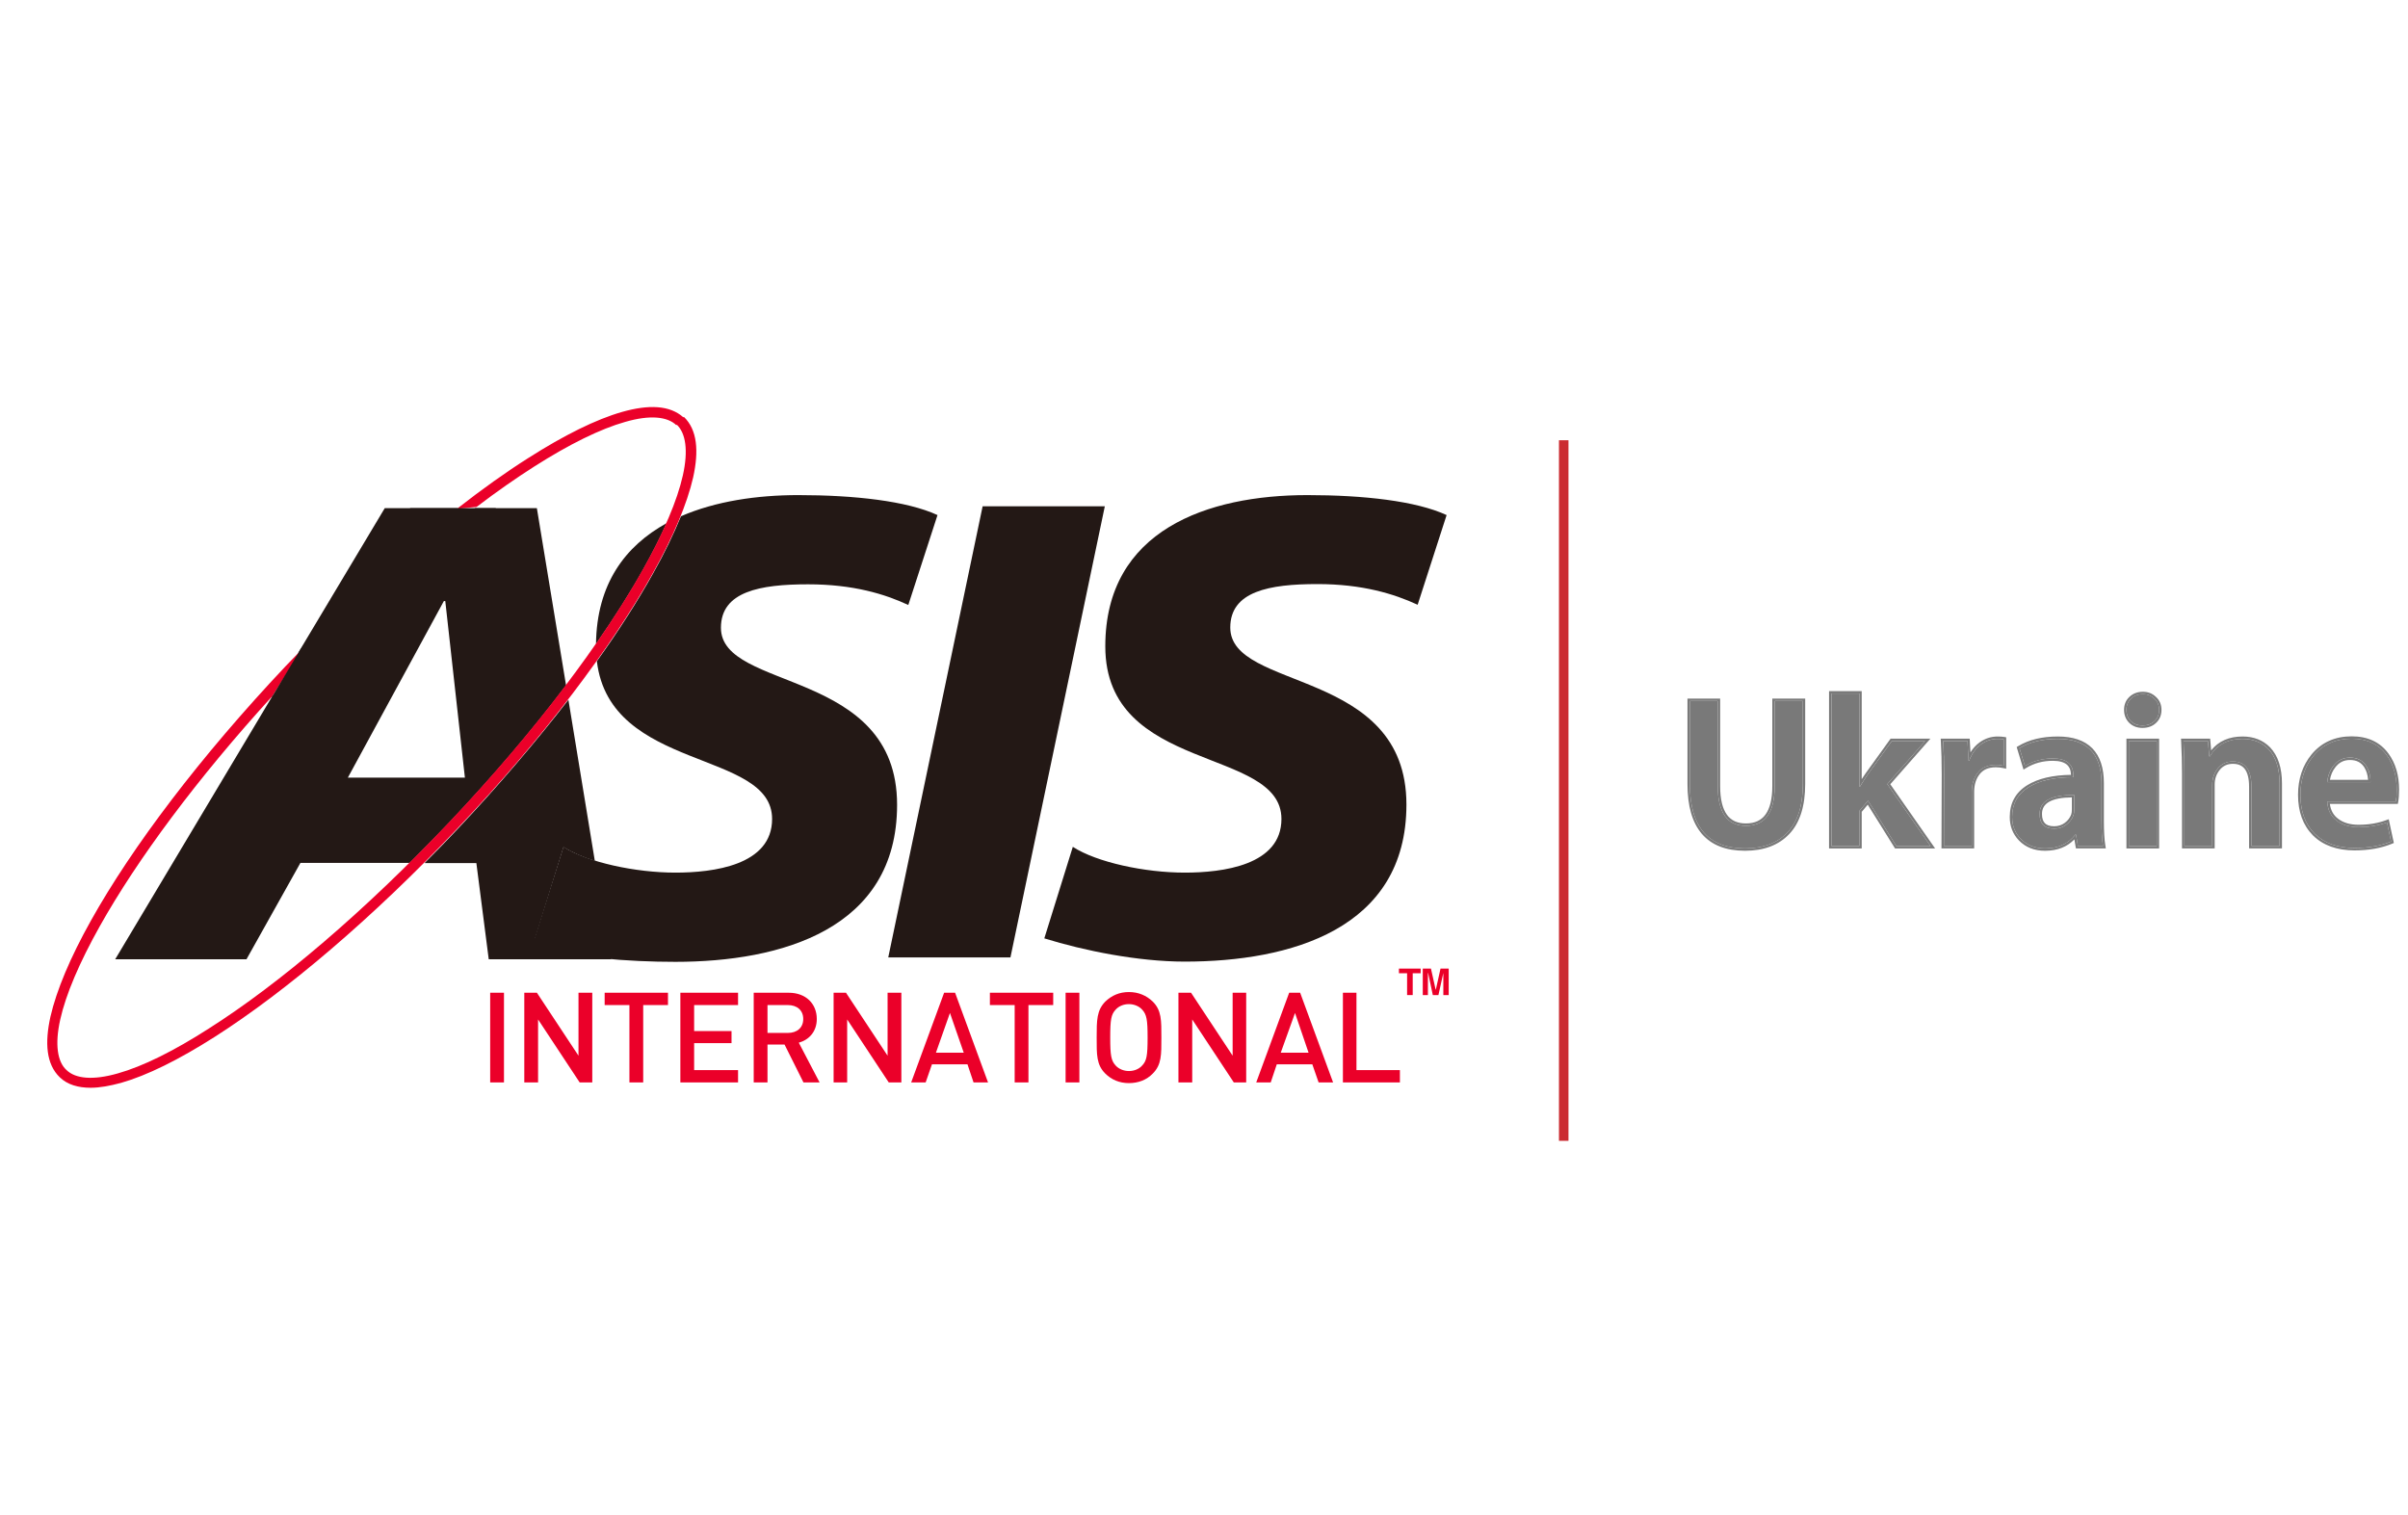 <svg width="213" height="134" viewBox="0 0 213 134" fill="none" xmlns="http://www.w3.org/2000/svg">
<path d="M43.232 84.862L42.137 76.353H37.549C38.541 75.366 39.513 74.359 40.504 73.311C44.142 69.447 47.427 65.584 50.279 61.905L52.614 76.147C51.519 75.819 50.568 75.387 49.845 74.935L47.324 83.032C49.266 83.628 51.602 84.204 54.019 84.594L54.061 84.862H43.232ZM26.328 57.835L34.036 44.949L26.328 57.835ZM34.036 44.949H40.504C36.02 48.443 31.164 52.821 26.328 57.835" fill="#231815"/>
<path d="M47.094 83.627L49.842 74.913C51.971 76.29 56.228 77.194 59.741 77.194C63.068 77.194 68.296 76.557 68.296 72.447C68.296 66.302 53.955 68.275 52.797 58.492C54.74 55.779 56.393 53.189 57.736 50.785C58.77 48.956 59.596 47.229 60.237 45.667C63.316 44.331 66.974 43.797 70.611 43.797C75.55 43.797 80.22 44.311 82.927 45.564L80.344 53.518C78.277 52.552 75.467 51.689 71.479 51.689C67.222 51.689 63.77 52.326 63.77 55.532C63.77 61.184 79.352 59.067 79.352 71.193C79.352 82.229 69.061 85.086 59.741 85.086C55.587 85.086 50.607 84.716 47.094 83.627Z" fill="#231815"/>
<path d="M78.57 84.697H89.378L97.727 44.785H86.919L78.57 84.697Z" fill="#231815"/>
<path d="M127.96 45.564C125.253 44.311 120.604 43.797 115.644 43.797C106.841 43.797 97.769 46.88 97.769 57.176C97.769 68.439 113.35 66.034 113.35 72.447C113.35 76.557 108.122 77.194 104.795 77.194C101.282 77.194 97.025 76.29 94.896 74.913L92.375 83.01C95.888 84.1 100.662 85.066 104.795 85.066C114.115 85.066 124.406 82.209 124.406 71.172C124.406 59.047 108.824 61.163 108.824 55.512C108.824 52.306 112.276 51.668 116.533 51.668C120.5 51.668 123.311 52.532 125.398 53.498L127.96 45.564Z" fill="#231815"/>
<path d="M24.095 61.576C24.694 60.918 25.294 60.261 25.914 59.623C31.431 53.787 37.011 48.772 42.032 44.949H47.488L50.071 60.63C47.137 64.515 43.686 68.584 39.821 72.674C38.623 73.928 37.424 75.161 36.246 76.332H26.575L21.801 84.862H10.188M10.188 84.862L24.095 61.576L10.188 84.862ZM30.77 68.79H41.123L39.387 53.17H39.263L30.77 68.79Z" fill="#231815"/>
<path d="M58.96 46.285C58.402 47.539 57.72 48.895 56.914 50.334C55.757 52.41 54.351 54.629 52.719 56.972C52.781 51.649 55.302 48.299 58.96 46.285Z" fill="#231815"/>
<path d="M40.42 45.01C42.631 43.283 44.759 41.762 46.743 40.509C49.905 38.495 52.715 37.097 55.03 36.439C57.344 35.782 59.246 35.823 60.465 36.933L59.824 37.611C59.039 36.85 57.489 36.686 55.298 37.323C53.108 37.94 50.36 39.296 47.26 41.269C45.648 42.297 43.933 43.489 42.156 44.845M24.094 61.575C17.44 68.871 12.129 76.043 8.823 81.942C7.025 85.148 5.826 87.963 5.33 90.183C4.834 92.403 5.082 93.944 5.888 94.663C6.673 95.424 8.223 95.588 10.434 94.951C12.625 94.335 15.373 92.978 18.473 90.985C24.694 87.039 32.298 80.585 39.82 72.632C47.343 64.678 53.315 56.724 56.91 50.291C58.708 47.085 59.907 44.27 60.403 42.05C60.899 39.83 60.651 38.289 59.845 37.549L60.486 36.871C61.684 38.022 61.829 39.892 61.312 42.235C60.775 44.578 59.556 47.476 57.737 50.723C54.1 57.238 48.066 65.253 40.502 73.248C32.939 81.243 25.272 87.717 18.99 91.725C15.828 93.739 13.018 95.136 10.703 95.794C9.711 96.061 8.823 96.225 8.017 96.225C6.921 96.225 5.971 95.958 5.289 95.301C4.09 94.15 3.946 92.259 4.462 89.937C5 87.594 6.219 84.696 8.037 81.448C11.675 74.933 17.709 66.939 25.272 58.923C25.747 58.43 26.223 57.937 26.698 57.444" fill="#EB0029"/>
<path d="M97.771 94.972C96.985 94.191 97.006 93.307 97.006 91.786C97.006 90.265 97.006 89.381 97.771 88.6C98.329 88.066 99.011 87.758 99.858 87.758C100.705 87.758 101.408 88.066 101.966 88.6C102.751 89.381 102.73 90.265 102.73 91.786C102.73 93.307 102.751 94.191 101.966 94.972C101.428 95.526 100.705 95.814 99.858 95.814C99.011 95.814 98.308 95.506 97.771 94.972ZM98.68 89.32C98.287 89.751 98.205 90.183 98.205 91.786C98.205 93.368 98.287 93.821 98.68 94.252C98.949 94.561 99.403 94.746 99.858 94.746C100.333 94.746 100.767 94.561 101.036 94.252C101.428 93.841 101.511 93.389 101.511 91.786C101.511 90.204 101.428 89.751 101.036 89.32C100.767 89.011 100.312 88.826 99.858 88.826C99.383 88.826 98.949 89.011 98.68 89.32ZM118.787 95.753V87.82H119.986V94.663H123.829V95.753H118.787ZM116.638 95.753L116.08 94.15H112.939L112.402 95.753H111.12L114.034 87.82H115.005L117.919 95.753H116.638ZM113.29 93.122H115.749L114.551 89.608L113.29 93.122ZM109.136 95.753L105.458 90.183V95.753H104.239V87.82H105.355L109.033 93.389V87.82H110.232V95.753H109.136ZM94.258 87.82H95.477V95.753H94.258V87.82ZM89.753 95.753V88.909H87.562V87.82H93.162V88.909H90.972V95.753H89.753ZM86.115 95.753L85.578 94.15H82.437L81.879 95.753H80.598L83.512 87.82H84.483L87.397 95.753H86.115ZM82.788 93.122H85.248L84.028 89.608L82.788 93.122ZM78.614 95.753L74.936 90.183V95.753H73.737V87.82H74.832L78.511 93.389V87.82H79.73V95.753H78.614ZM71.071 95.753L69.397 92.403H67.889V95.753H66.67V87.82H69.769C71.278 87.82 72.249 88.785 72.249 90.142C72.249 91.272 71.547 91.992 70.658 92.238L72.497 95.753H71.071ZM67.889 91.375H69.687C70.493 91.375 71.051 90.923 71.051 90.142C71.051 89.361 70.493 88.909 69.687 88.909H67.889V91.375ZM60.181 95.753V87.82H65.285V88.909H61.4V91.211H64.707V92.279H61.4V94.663H65.285V95.753H60.181ZM55.676 95.753V88.909H53.485V87.82H59.086V88.909H56.895V95.753H55.676ZM51.274 95.753L47.596 90.183V95.753H46.377V87.82H47.492L51.171 93.389V87.82H52.39V95.753H51.274ZM43.359 87.82H44.579V95.753H43.359V87.82Z" fill="#EB0029"/>
<path d="M26.578 57.445L24.016 61.72L43.875 44.949H36.291" fill="#231815"/>
<path d="M124.961 88.026H124.465V86.095H123.742V85.684H125.664V86.095H124.961V88.026Z" fill="#EB0029"/>
<path d="M128.145 88.026H127.67V86.074L127.236 88.026H126.74L126.327 86.074H126.306V88.026H125.852V85.684H126.575L126.988 87.533H127.009L127.422 85.684H128.145V88.026Z" fill="#EB0029"/>
<path d="M212.002 69.856C212.002 70.274 211.977 70.623 211.926 70.903H205.858C205.896 71.651 206.183 72.222 206.719 72.616C207.217 72.984 207.855 73.168 208.633 73.168C209.54 73.168 210.375 73.028 211.141 72.749L211.505 74.444C210.586 74.824 209.508 75.015 208.27 75.015C206.777 75.015 205.603 74.596 204.748 73.758C203.905 72.908 203.484 71.759 203.484 70.312C203.484 68.954 203.867 67.806 204.633 66.867C205.475 65.851 206.604 65.344 208.021 65.344C209.386 65.344 210.42 65.832 211.122 66.81C211.709 67.622 212.002 68.637 212.002 69.856ZM209.686 69.189C209.686 68.644 209.565 68.174 209.323 67.781C209.004 67.273 208.519 67.019 207.868 67.019C207.255 67.019 206.764 67.266 206.394 67.761C206.088 68.155 205.909 68.631 205.858 69.189H209.686Z" fill="#797979"/>
<path fill-rule="evenodd" clip-rule="evenodd" d="M212.101 71.114H206.087C206.163 71.698 206.418 72.137 206.844 72.45L206.845 72.45C207.298 72.785 207.888 72.961 208.633 72.961C209.517 72.961 210.328 72.825 211.068 72.555L211.296 72.472L211.747 74.572L211.585 74.639C210.635 75.033 209.528 75.226 208.269 75.226C206.735 75.226 205.503 74.795 204.6 73.91L204.598 73.909L204.597 73.907C203.708 73.01 203.273 71.804 203.273 70.315C203.273 68.915 203.669 67.718 204.469 66.737L204.47 66.736C205.355 65.668 206.546 65.137 208.021 65.137C209.444 65.137 210.546 65.65 211.293 66.69C211.91 67.545 212.213 68.606 212.213 69.858C212.213 70.284 212.187 70.647 212.133 70.942L212.101 71.114ZM205.875 71.114C205.867 71.046 205.861 70.976 205.858 70.905H211.925C211.977 70.626 212.002 70.277 212.002 69.858C212.002 68.639 211.709 67.624 211.122 66.812C210.42 65.835 209.386 65.346 208.021 65.346C206.604 65.346 205.475 65.854 204.632 66.869C203.867 67.808 203.484 68.957 203.484 70.315C203.484 71.762 203.905 72.91 204.747 73.76C205.602 74.598 206.776 75.017 208.269 75.017C209.507 75.017 210.586 74.827 211.504 74.446L211.141 72.751C211.074 72.776 211.008 72.799 210.94 72.821C210.23 73.054 209.461 73.17 208.633 73.17C207.855 73.17 207.217 72.986 206.719 72.618C206.234 72.262 205.953 71.761 205.875 71.114ZM206.561 67.89L206.56 67.892C206.323 68.197 206.167 68.558 206.096 68.982H209.469C209.442 68.56 209.331 68.198 209.143 67.893C208.866 67.453 208.452 67.231 207.867 67.231C207.322 67.231 206.893 67.446 206.562 67.889L206.561 67.89ZM209.322 67.783C209.533 68.125 209.652 68.525 209.68 68.982C209.684 69.051 209.686 69.121 209.686 69.192H205.858C205.864 69.121 205.873 69.051 205.883 68.982C205.956 68.513 206.126 68.107 206.394 67.764C206.764 67.269 207.255 67.021 207.867 67.021C208.518 67.021 209.003 67.275 209.322 67.783Z" fill="#797979"/>
<path d="M201.64 74.844H199.151V69.59C199.151 68.105 198.602 67.362 197.505 67.362C196.956 67.362 196.516 67.565 196.184 67.971C195.852 68.377 195.686 68.853 195.686 69.399V74.844H193.217V68.371C193.217 67.508 193.192 66.569 193.141 65.554H195.304L195.418 66.905H195.476C196.088 65.877 197.052 65.363 198.366 65.363C199.298 65.363 200.057 65.662 200.644 66.258C201.308 66.956 201.64 67.971 201.64 69.304V74.844Z" fill="#797979"/>
<path fill-rule="evenodd" clip-rule="evenodd" d="M201.853 75.052H198.943V69.588C198.943 68.865 198.808 68.361 198.573 68.041C198.345 67.734 198.003 67.57 197.508 67.57C197.019 67.57 196.64 67.747 196.35 68.102C196.05 68.469 195.9 68.898 195.9 69.398V75.052H193.009V68.37C193.009 67.511 192.984 66.575 192.933 65.562L192.922 65.343H195.5L195.588 66.377C196.242 65.559 197.178 65.152 198.369 65.152C199.35 65.152 200.166 65.469 200.797 66.11L200.798 66.111L200.8 66.113C201.513 66.862 201.853 67.937 201.853 69.302V75.052ZM195.614 66.692C195.568 66.759 195.524 66.827 195.482 66.899C195.481 66.9 195.479 66.902 195.478 66.904H195.421L195.306 65.552H193.143C193.147 65.622 193.15 65.692 193.153 65.761C193.198 66.697 193.22 67.566 193.22 68.37V74.842H195.689V69.398C195.689 68.852 195.855 68.376 196.187 67.97C196.519 67.564 196.959 67.361 197.508 67.361C198.605 67.361 199.154 68.103 199.154 69.588V74.842H201.642V69.302C201.642 67.97 201.31 66.954 200.647 66.257C200.06 65.66 199.3 65.362 198.369 65.362C197.148 65.362 196.23 65.805 195.614 66.692Z" fill="#797979"/>
<path d="M190.984 62.792C190.984 63.211 190.844 63.547 190.563 63.801C190.295 64.055 189.944 64.182 189.51 64.182C189.102 64.182 188.764 64.055 188.496 63.801C188.228 63.535 188.094 63.198 188.094 62.792C188.094 62.386 188.228 62.056 188.496 61.802C188.776 61.536 189.127 61.402 189.549 61.402C189.957 61.402 190.295 61.536 190.563 61.802C190.844 62.056 190.984 62.386 190.984 62.792ZM190.774 74.843H188.304V65.552H190.774V74.843Z" fill="#797979"/>
<path fill-rule="evenodd" clip-rule="evenodd" d="M188.348 63.953L188.346 63.951C188.036 63.642 187.883 63.251 187.883 62.794C187.883 62.338 188.036 61.951 188.35 61.653C188.673 61.346 189.078 61.195 189.548 61.195C190.006 61.195 190.398 61.346 190.708 61.653C191.034 61.949 191.194 62.336 191.194 62.794C191.194 63.264 191.035 63.659 190.706 63.957C190.392 64.253 189.987 64.394 189.51 64.394C189.054 64.394 188.661 64.25 188.35 63.955L188.348 63.953ZM190.563 63.803C190.843 63.55 190.984 63.213 190.984 62.794C190.984 62.388 190.843 62.058 190.563 61.804C190.295 61.538 189.956 61.405 189.548 61.405C189.127 61.405 188.776 61.538 188.495 61.804C188.227 62.058 188.093 62.388 188.093 62.794C188.093 63.2 188.227 63.537 188.495 63.803C188.763 64.057 189.101 64.184 189.51 64.184C189.944 64.184 190.295 64.057 190.563 63.803ZM190.984 75.054H188.093V65.345H190.984V75.054ZM190.773 74.845V65.555H188.304V74.845H190.773Z" fill="#797979"/>
<path d="M186.024 74.844H183.803L183.631 73.835H183.574C182.948 74.647 182.055 75.053 180.894 75.053C180.001 75.053 179.28 74.768 178.731 74.197C178.233 73.676 177.984 73.035 177.984 72.274C177.984 71.119 178.463 70.243 179.42 69.647C180.377 69.05 181.704 68.752 183.401 68.752V68.6C183.401 67.597 182.795 67.096 181.583 67.096C180.664 67.096 179.841 67.318 179.114 67.762L178.635 66.182C179.541 65.636 180.671 65.363 182.023 65.363C184.601 65.363 185.89 66.671 185.89 69.285V72.616C185.89 73.568 185.935 74.311 186.024 74.844ZM183.478 71.569V70.332C181.436 70.307 180.415 70.865 180.415 72.007C180.415 72.87 180.843 73.302 181.698 73.302C182.106 73.302 182.464 73.188 182.77 72.959C183.089 72.718 183.306 72.426 183.421 72.083C183.459 71.957 183.478 71.785 183.478 71.569Z" fill="#797979"/>
<path fill-rule="evenodd" clip-rule="evenodd" d="M186.272 75.052H183.625L183.489 74.253C182.838 74.928 181.966 75.261 180.894 75.261C179.951 75.261 179.172 74.957 178.578 74.34L178.578 74.339C178.041 73.777 177.773 73.084 177.773 72.272C177.773 71.048 178.287 70.104 179.308 69.468C180.27 68.868 181.57 68.566 183.19 68.543C183.179 68.115 183.044 67.823 182.812 67.631C182.562 67.425 182.165 67.303 181.583 67.303C180.7 67.303 179.915 67.516 179.223 67.939L178.991 68.081L178.386 66.085L178.526 66.001C179.473 65.431 180.642 65.152 182.023 65.152C183.345 65.152 184.375 65.488 185.073 66.195C185.77 66.902 186.1 67.945 186.1 69.283V72.615C186.1 73.562 186.145 74.291 186.231 74.808L186.272 75.052ZM183.4 68.541C183.401 68.56 183.401 68.579 183.401 68.598V68.75C181.704 68.75 180.377 69.049 179.42 69.645C178.463 70.242 177.984 71.117 177.984 72.272C177.984 73.034 178.233 73.675 178.73 74.195C179.279 74.766 180 75.052 180.894 75.052C181.977 75.052 182.827 74.698 183.444 73.991C183.485 73.944 183.526 73.895 183.565 73.844C183.568 73.841 183.57 73.837 183.573 73.833H183.631L183.803 74.842H186.023C186.012 74.776 186.002 74.706 185.992 74.633C185.924 74.121 185.889 73.448 185.889 72.615V69.283C185.889 66.669 184.601 65.362 182.023 65.362C180.67 65.362 179.541 65.635 178.635 66.18L179.113 67.76C179.175 67.723 179.237 67.687 179.3 67.652C179.981 67.28 180.742 67.094 181.583 67.094C182.772 67.094 183.378 67.576 183.4 68.541ZM183.267 70.539C182.367 70.546 181.712 70.678 181.282 70.914C181.054 71.038 180.893 71.19 180.787 71.366C180.682 71.541 180.625 71.752 180.625 72.006C180.625 72.406 180.725 72.667 180.886 72.83C181.046 72.992 181.303 73.091 181.697 73.091C182.063 73.091 182.375 72.99 182.643 72.79C182.93 72.573 183.119 72.316 183.219 72.019C183.249 71.92 183.267 71.772 183.267 71.568V70.539ZM183.42 72.082C183.305 72.424 183.088 72.716 182.769 72.957C182.463 73.186 182.106 73.3 181.697 73.3C180.842 73.3 180.415 72.869 180.415 72.006C180.415 70.863 181.436 70.305 183.478 70.33V71.568C183.478 71.784 183.458 71.955 183.42 72.082Z" fill="#797979"/>
<path d="M177.25 67.743C177.021 67.692 176.785 67.667 176.542 67.667C175.84 67.667 175.311 67.895 174.953 68.352C174.596 68.796 174.417 69.367 174.417 70.065V74.844H171.948L171.967 68.543C171.967 67.4 171.942 66.404 171.891 65.554H174.034L174.13 67.286H174.188C174.405 66.677 174.756 66.195 175.24 65.839C175.687 65.522 176.172 65.363 176.695 65.363C176.912 65.363 177.097 65.376 177.25 65.401V67.743Z" fill="#797979"/>
<path fill-rule="evenodd" clip-rule="evenodd" d="M177.458 68.002L177.202 67.946C176.987 67.898 176.767 67.875 176.539 67.875C175.887 67.875 175.425 68.084 175.116 68.479L175.115 68.481C174.793 68.881 174.625 69.402 174.625 70.064V75.052H171.734L171.754 68.541C171.754 68.541 171.754 68.541 171.754 68.541C171.754 67.401 171.728 66.409 171.677 65.565L171.664 65.343H174.231L174.298 66.556C174.511 66.207 174.782 65.911 175.112 65.669L175.114 65.668L175.115 65.667C175.595 65.326 176.123 65.152 176.692 65.152C176.916 65.152 177.114 65.165 177.282 65.193L177.458 65.222V68.002ZM174.32 66.957C174.271 67.061 174.226 67.169 174.186 67.281C174.185 67.282 174.185 67.283 174.185 67.284H174.127L174.031 65.552H171.888C171.892 65.621 171.896 65.691 171.899 65.761C171.943 66.565 171.964 67.491 171.964 68.541L171.945 74.842H174.414V70.064C174.414 69.366 174.593 68.795 174.95 68.35C175.308 67.894 175.837 67.665 176.539 67.665C176.708 67.665 176.874 67.677 177.037 67.702C177.107 67.713 177.178 67.726 177.247 67.741V65.4C177.094 65.374 176.909 65.362 176.692 65.362C176.169 65.362 175.684 65.52 175.237 65.838C174.843 66.127 174.537 66.5 174.32 66.957Z" fill="#797979"/>
<path d="M170.767 74.845H167.743L165.235 70.828L164.469 71.742V74.845H162V61.348H164.469V69.61H164.508C164.763 69.178 164.999 68.81 165.216 68.506L167.341 65.555H170.288L166.939 69.362L170.767 74.845Z" fill="#797979"/>
<path fill-rule="evenodd" clip-rule="evenodd" d="M171.169 75.053H167.625L165.21 71.183L164.679 71.816V75.053H161.789V61.137H164.679V68.925C164.806 68.727 164.927 68.546 165.044 68.383L165.044 68.382L167.232 65.344H170.752L167.205 69.376L171.169 75.053ZM166.938 69.361L170.288 65.553H167.34L165.215 68.504C165.048 68.739 164.869 69.011 164.679 69.322C164.623 69.414 164.566 69.509 164.507 69.608H164.469V61.346H162V74.843H164.469V71.74L165.235 70.827L167.742 74.843H170.766L166.938 69.361Z" fill="#797979"/>
<path d="M159.469 69.36C159.469 71.264 159.016 72.692 158.109 73.643C157.216 74.582 155.966 75.052 154.358 75.052C151.104 75.052 149.477 73.155 149.477 69.36V62.012H151.946V69.531C151.946 71.879 152.775 73.053 154.434 73.053C156.132 73.053 156.98 71.879 156.98 69.531V62.012H159.469V69.36Z" fill="#797979"/>
<path fill-rule="evenodd" clip-rule="evenodd" d="M149.266 61.801H152.156V69.53C152.156 70.686 152.361 71.515 152.74 72.051C153.109 72.573 153.661 72.842 154.434 72.842C155.228 72.842 155.795 72.572 156.172 72.049C156.559 71.514 156.769 70.685 156.769 69.53V61.801H159.679V69.359C159.679 71.292 159.219 72.781 158.262 73.786C157.32 74.776 156.008 75.26 154.357 75.26C152.688 75.26 151.401 74.772 150.536 73.763C149.677 72.761 149.266 71.281 149.266 69.359V61.801ZM158.109 73.642C159.015 72.69 159.468 71.262 159.468 69.359V62.01H156.98V69.53C156.98 71.878 156.131 73.052 154.434 73.052C152.775 73.052 151.945 71.878 151.945 69.53V62.01H149.476V69.359C149.476 73.153 151.103 75.051 154.357 75.051C155.965 75.051 157.216 74.581 158.109 73.642Z" fill="#797979"/>
<rect x="137.898" y="38.945" width="0.842" height="61.975" fill="#CB2C31"/>
</svg>
